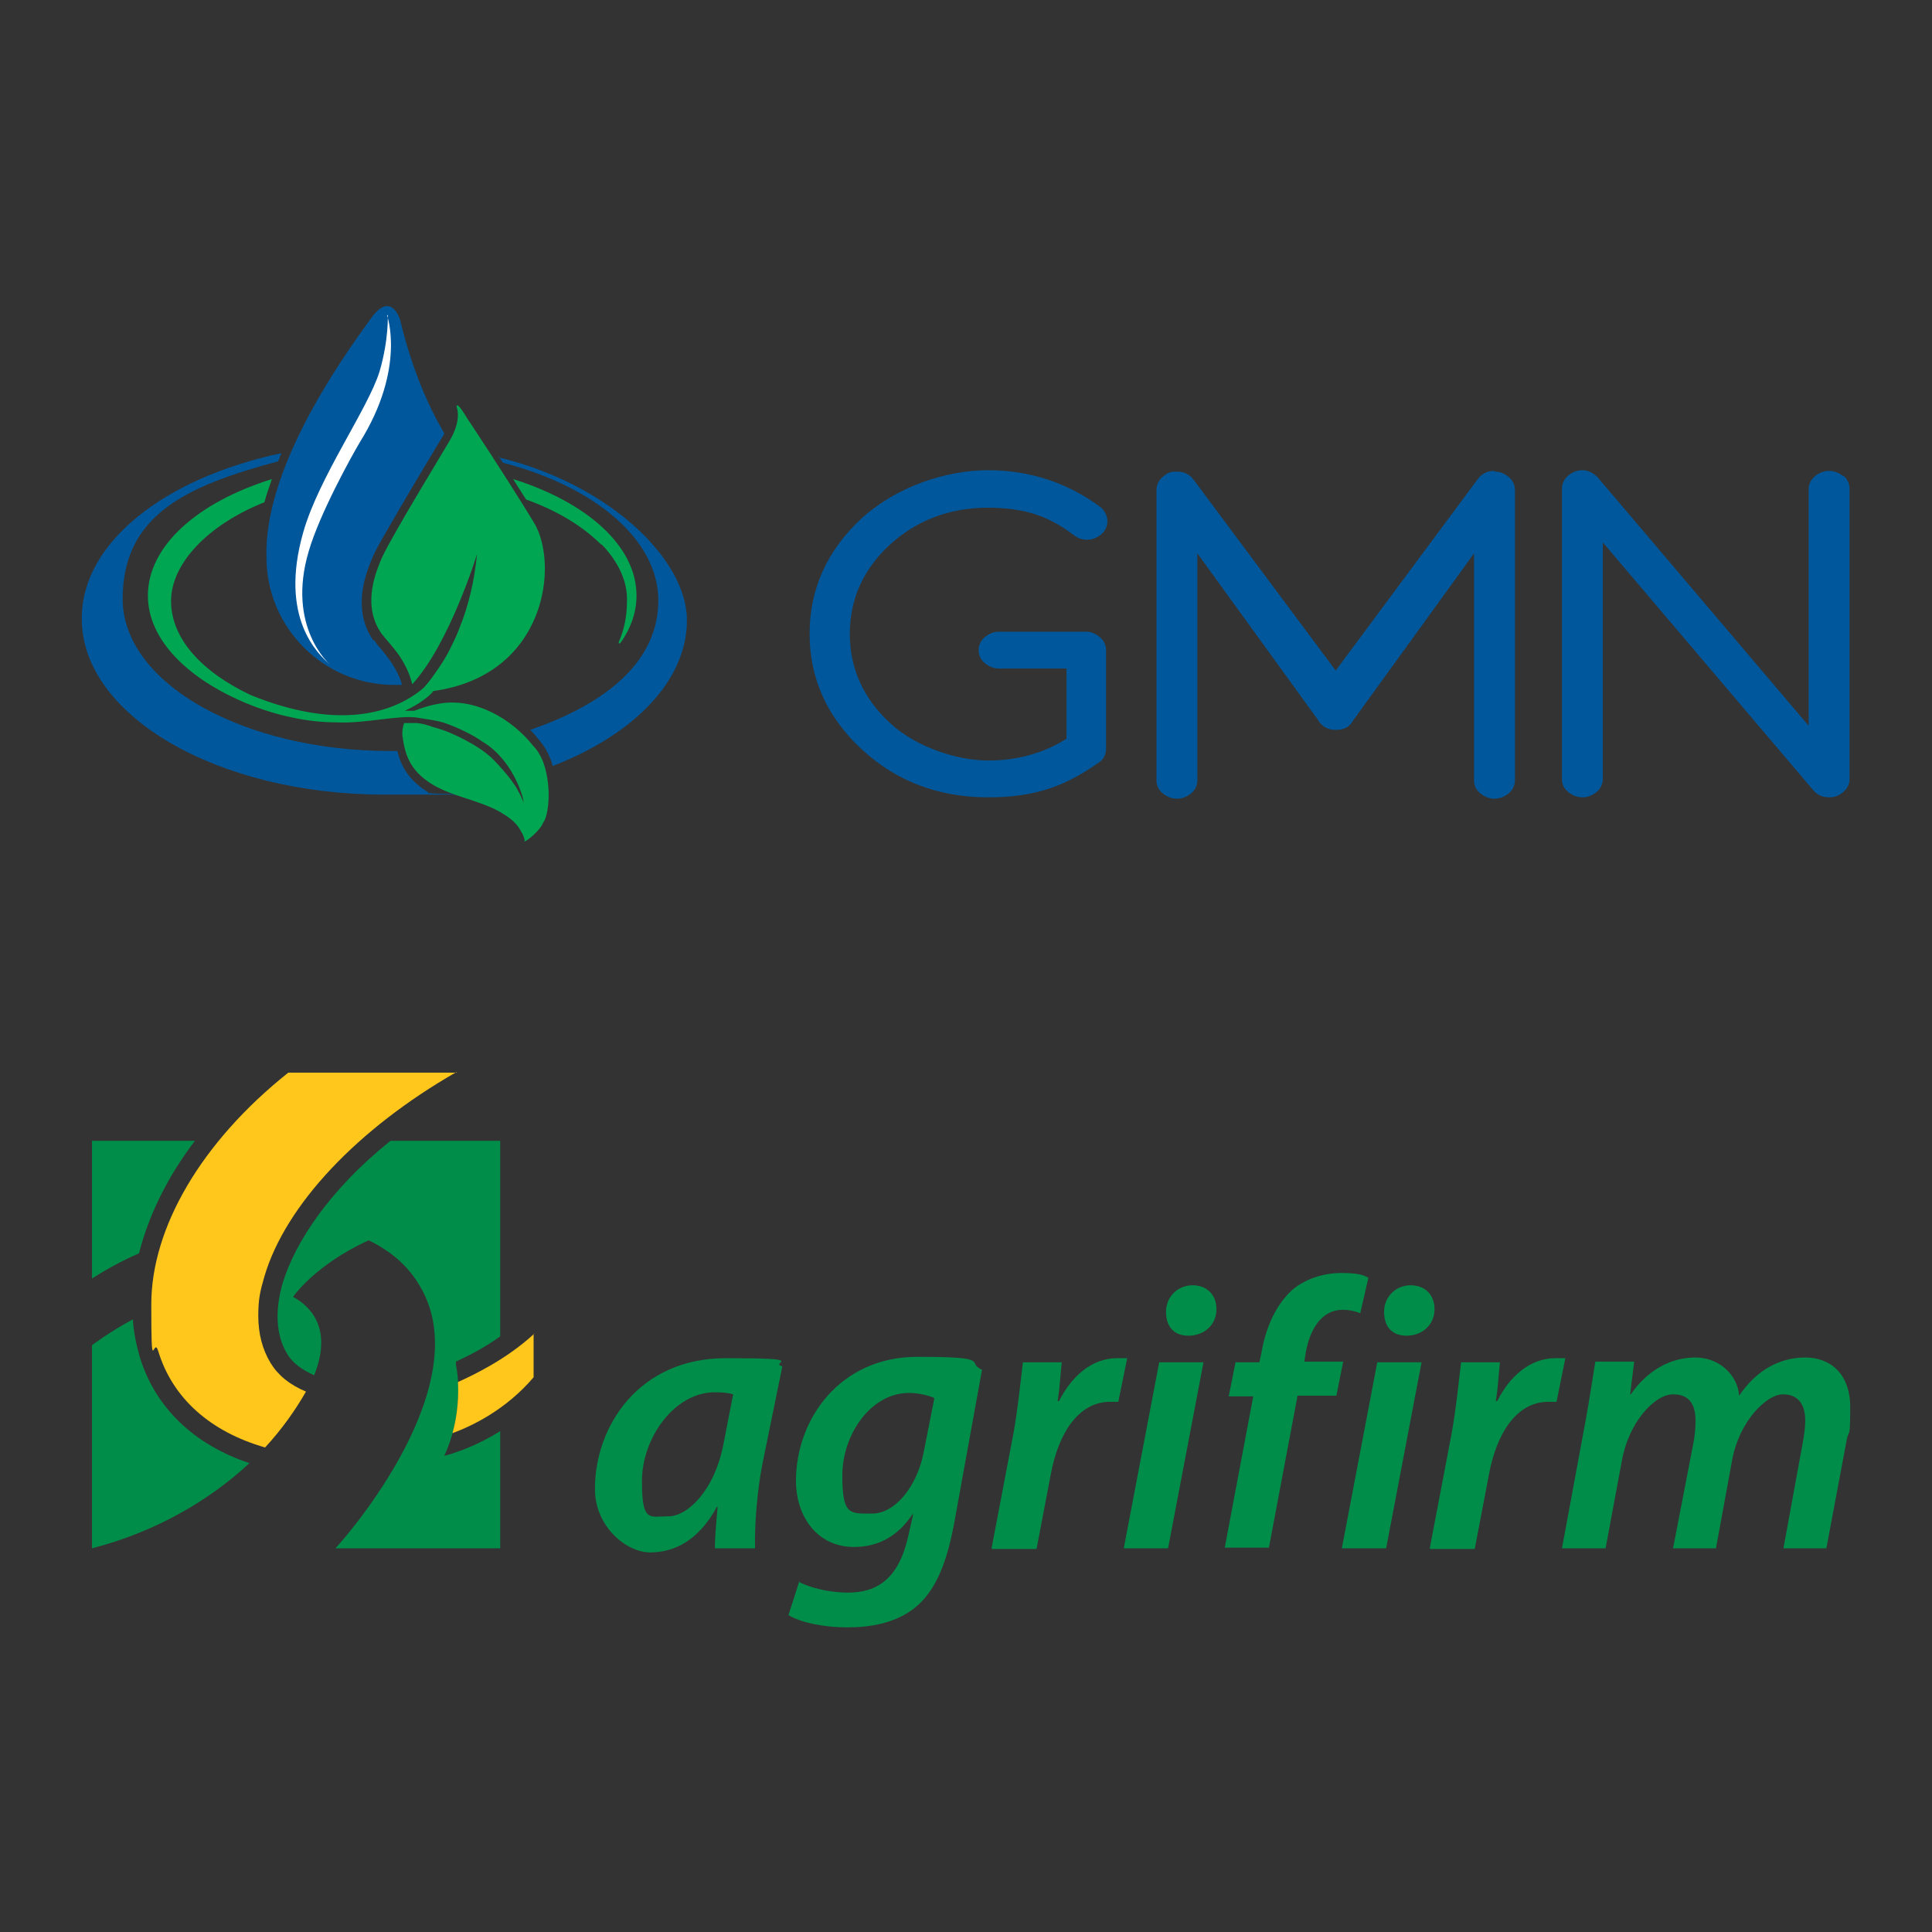 <?xml version="1.0" encoding="UTF-8"?>
<svg id="Laag_1" xmlns="http://www.w3.org/2000/svg" version="1.1" viewBox="0 0 283.5 283.5">
  <rect x="0" y="0" width="283.5" height="283.5" fill="#333333" stroke="none"/>
  <!-- Generator: Adobe Illustrator 29.6.0, SVG Export Plug-In . SVG Version: 2.1.1 Build 207)  -->
  <defs>
    <style>
      .st0 {
        fill: #008d49;
      }

      .st1 {
        fill: #00a651;
      }

      .st2 {
        fill: #fff;
      }

      .st3 {
        fill: #00579b;
      }

      .st4 {
        fill: #ffc71b;
      }
    </style>
  </defs>
  <path class="st0" d="M107.6,204.6c-.7-.2-1.5-.3-2.7-.3-6,0-10.7,6.8-10.7,13s1.1,5.2,3.9,5.2,6.8-3.8,8.1-10.8l1.4-7.2ZM104.9,227.2c0-1.6.2-3.8.4-6.1h-.1c-2.7,5-6.3,6.7-9.8,6.7s-8.1-3.8-8.1-9.3c0-9.3,6.5-19.2,19.2-19.2s6.2.6,8.3,1.2l-2.9,14.2c-.8,4-1.2,9.2-1.1,12.5h-6Z"/>
  <path class="st0" d="M137,205.1c-.7-.3-2.1-.7-3.6-.7-5.7,0-9.8,6.2-9.8,12.1s1.1,5.6,4.4,5.6,6.5-3.9,7.5-8.8l1.6-8.1ZM117.2,232.1c1.6.9,4.6,1.6,7.2,1.6,4.3,0,7.5-2,8.9-8.4l.7-3.1h-.1c-2.2,3.3-5.1,4.8-8.6,4.8-5.4,0-8.5-4.5-8.5-9.7,0-9.1,6.5-18.2,17.8-18.2s7,.8,9.5,1.9l-4.1,22.6c-1,5.3-2.5,9.6-5.6,12.2-2.9,2.4-6.7,3-10.1,3s-6.8-.7-8.6-1.8l1.6-5Z"/>
  <path class="st0" d="M145.5,227.2l3.2-16.8c.7-3.9,1.1-8.1,1.4-10.5h5.7c-.2,1.9-.3,3.8-.6,5.7h.2c1.8-3.6,4.8-6.3,8.5-6.3s1,0,1.5,0l-1.3,6.4c-.3,0-.8,0-1.2,0-4.7,0-7.6,4.7-8.7,10.6l-2.1,11h-6.5Z"/>
  <path class="st0" d="M171.1,192.5c0-2.3,1.8-3.9,3.9-3.9s3.5,1.4,3.5,3.5c0,2.4-1.9,3.9-4.1,3.9s-3.3-1.4-3.3-3.5M164.9,227.2l5.2-27.3h6.5l-5.2,27.3h-6.5Z"/>
  <path class="st0" d="M179.7,227.2l4.2-22.3h-3.6l1-5h3.5l.3-1.4c.6-3.5,2-6.9,4.5-9.2,2-1.7,4.7-2.5,7.2-2.5s3.3.3,4,.7l-1.2,5.2c-.7-.3-1.6-.5-2.6-.5-3.1,0-4.8,2.9-5.4,6.3l-.2,1.3h5.7l-1,5h-5.7l-4.2,22.3h-6.5Z"/>
  <path class="st0" d="M203.1,192.5c0-2.3,1.8-3.9,3.9-3.9s3.5,1.4,3.5,3.5c0,2.4-1.9,3.9-4.1,3.9s-3.3-1.4-3.3-3.5M196.9,227.2l5.2-27.3h6.5l-5.2,27.3h-6.5Z"/>
  <path class="st0" d="M209.8,227.2l3.2-16.8c.7-3.9,1.1-8.1,1.4-10.5h5.7c-.2,1.9-.3,3.8-.6,5.7h.2c1.8-3.6,4.8-6.3,8.5-6.3s1,0,1.5,0l-1.3,6.4c-.3,0-.8,0-1.2,0-4.7,0-7.6,4.7-8.7,10.6l-2.1,11h-6.5Z"/>
  <path class="st0" d="M229.2,227.2l3.5-18.9c.6-3.3,1-6.1,1.4-8.5h5.7l-.6,4.8h.1c2.5-3.6,5.9-5.4,9.5-5.4s6.2,2.7,6.4,5.6c2.5-3.7,5.9-5.6,9.7-5.6,3.7,0,6.6,2.4,6.6,7.3s-.2,3.2-.5,4.7l-3,16h-6.3l2.8-15.3c.2-1.1.4-2.4.4-3.4,0-2.4-1-3.9-3.3-3.9s-6.3,3.8-7.4,9.5l-2.4,13.1h-6.3l3-15.5c.2-1.1.3-2.2.3-3.2,0-2-.6-3.9-3.3-3.9s-6.5,4.1-7.5,9.7l-2.4,12.9h-6.3Z"/>
  <path class="st0" d="M20.4,183.9c1.4-5.5,4.1-11.1,8.2-16.5h-15.1v20.2c.1,0,2.6-1.8,6.9-3.7"/>
  <path class="st0" d="M65.2,213.6c2.7-5.8,2.1-11.6,1.7-13.3h0c0,0,0-.3,0-.3v-.2c1.5-.7,4-1.9,6.5-3.7v-28.7h-16.1c-9.1,7.3-14,15-15.8,20.8-1.2,4.1-1,7.7.6,10.4.8,1.4,2.2,2.4,4,3.2,2.8-7-.7-10.2-3.1-11.5,0,0,3.2-4.7,11.1-8.3,4.3,2.1,6.6,4.8,8.1,7.8,7.4,15-12.8,37.3-13,37.4h24.2v-17.2c-3.5,2.2-6.6,3.2-8.1,3.6"/>
  <path class="st0" d="M20.5,199.1c-.5-1.8-.9-3.6-1-5.5-3.7,2-6,3.8-6,3.8v29.8c9.3-2.4,17.2-7,23.1-12.5-8.1-2.7-13.8-8.1-16.1-15.6"/>
  <path class="st4" d="M78.4,195.7c-4.1,3.8-9,6.1-11.2,7.1.1,1.9,0,4.6-.8,7.5,3-1.1,7.9-3.5,11.9-8.2,0-.6,0-3.5,0-6.4M67,157.4h-24.7c-12.8,10.2-20.1,22.8-20.1,34s.3,4.6,1,6.8c2.1,7,7.7,11.9,15.7,14.2,2.4-2.6,4.4-5.4,6-8.2-2.4-1-4.1-2.4-5.2-4.2-1.2-2-1.8-4.3-1.8-6.9s.3-3.7.9-5.8c3.1-10.5,13.7-21.7,28.2-30"/>
  <path class="st1" d="M88.3,79.9c2.5,2.6,3.8,5.5,3.7,8.3,0,2.2-.4,4.2-1.2,6,0,0,0,.2,0,.2,0,0,.2,0,.2,0,1.6-2.2,2.4-4.6,2.4-7,0-7.3-7.3-13.7-18.1-17.1.7,1.1,1.3,2.1,1.9,3,4.5,1.6,8.3,3.9,11,6.6"/>
  <path class="st3" d="M12,90.8c0,14.2,19.9,25.8,44.4,25.8s4.4,0,6.5-.3c-2.8-1.7-4-3.7-4.6-6.1-.3,0-.7,0-1,0-21.7,0-39.3-10-39.3-22.3s9.3-16.6,22.8-20.2c.2-.4.3-.8.5-1.2-17.1,3.6-29.3,13.1-29.3,24.2"/>
  <path class="st3" d="M73.2,67c.2.3.4.6.6.9,13.5,3.5,22.8,11.3,22.8,20.2s-7.5,15.1-18.8,19c.5.5,1,1.1,1.4,1.6.6.7,1.1,1.5,1.5,2.5.2.4.3.8.4,1.2,11.9-4.6,19.7-12.5,19.7-21.4s-11.4-20-27.7-23.9"/>
  <path class="st3" d="M54.8,94c-2.1-3-2.3-6.8-.5-11.3.4-1.1,1-2.3,1.7-3.5,3.1-5.4,5.6-9.6,8.8-14.9.1-.2.3-.4.4-.7-2.4-4.1-4.7-9.3-6.5-16.7-.1-.4-1.4-4-4.1-.4-5.3,7.2-15.9,22.7-15.5,35.3,0,10.3,8.4,18.7,18.7,18.7s.8,0,1.2,0c-.7-2.4-2-3.9-3.1-5.3-.4-.4-.7-.8-1-1.3"/>
  <path class="st3" d="M130.5,80c3.9-3.6,8.8-5.5,14.4-5.5s9,1.3,12.5,3.9c.6.5,1.3.8,2.1.8s1.5-.3,2.1-.8c.6-.5.9-1.2.9-1.9s-.3-1.4-.9-2c-4.8-3.6-10.4-5.5-16.6-5.5s-13.4,2.4-18.5,7c-5.1,4.7-7.7,10.4-7.7,17s2.6,12.3,7.7,17c5.1,4.7,11.3,7,18.5,7s11.6-1.8,16.5-5.3c.6-.5.8-1.2.8-1.9v-14.4c0-.7-.3-1.4-.9-1.9-.6-.5-1.3-.8-2-.8h-12.8c-.8,0-1.5.3-2.1.8-.6.5-.9,1.2-.9,1.9s.3,1.4.9,1.9c.6.5,1.3.8,2.1.8h9.9v10.3c-3.3,2.1-7.2,3.2-11.5,3.2s-10.4-1.8-14.4-5.5c-3.9-3.6-5.9-8-5.9-13.1s2-9.5,5.9-13.1"/>
  <path class="st3" d="M219.3,69.1c-1.2,0-2,.5-2.6,1.4l-20.7,27.9-20.7-27.8c-.6-.9-1.4-1.4-2.6-1.4s-1.5.3-2.1.8c-.6.5-.9,1.2-.9,1.9v42.6c0,.8.3,1.4.9,1.9.6.5,1.3.8,2.1.8s1.5-.3,2.1-.8c.6-.5.9-1.2.9-1.9v-33.3l17.6,24.3c.6,1.1,1.5,1.6,2.7,1.6s2-.4,2.5-1.3l17.8-24.6v33.3c0,.8.3,1.4.9,1.9.6.5,1.3.8,2.1.8s1.5-.3,2.1-.8c.6-.5.9-1.2.9-1.9v-42.6c0-.7-.3-1.4-.9-1.9-.6-.5-1.3-.8-2.1-.8"/>
  <path class="st3" d="M270.5,69.9c-.6-.5-1.3-.8-2.1-.8s-1.5.3-2.1.8c-.6.5-.9,1.2-.9,1.9v34.7l-31-36.5c-.6-.6-1.4-1-2.2-1s-1.5.3-2.1.8c-.6.5-.9,1.2-.9,1.9v42.6c0,.8.3,1.4.9,1.9.6.5,1.3.8,2.1.8s1.5-.3,2.1-.8c.6-.5.9-1.2.9-1.9v-34.7l31,36.5c.6.6,1.3.9,2.2.9s1.5-.3,2.1-.8c.6-.5.9-1.2.9-1.9v-42.6c0-.7-.3-1.4-.9-1.9"/>
  <path class="st2" d="M56.9,46.2c0-.2.2,3.5-1.2,8.3-1.7,5.5-8.9,15.5-11.2,23.6-3.6,12.6,2.2,17.9,3.9,19.4,0,0-6.4-5.5-3.1-16.6,1.6-5.5,6.2-13.8,7.5-16,6.8-10.9,4-18.6,4-18.6"/>
  <path class="st1" d="M79.6,111.6c-.3-.8-.8-1.6-1.4-2.2-3-3.8-8.5-7.2-14-6.1-1.7.3-3.4,1-3.4,1-.4,0-.9,0-1.4,0,2-.9,3.6-2.1,4.2-2.9,16.6-2.3,18.5-18.7,14.7-24.8-1.7-2.8-5.1-8.2-9.2-14.4-.6-.8-1.3-2.2-1.9-2.7h-.2s0,0,0,.2c.2.5.6,2.3-1.1,5.1-3.2,5.4-5.7,9.4-8.7,14.8-.6,1.1-1.2,2.2-1.6,3.3-1.5,3.8-1.6,7.3.4,10.1,1.4,1.8,3.5,3.6,4.5,7.4,5.5-6,9.5-19.1,9.5-19.1-.4,3.9-1.2,7.5-2.6,10.9-.4,1.1-.9,2.1-1.4,3.1-.6,1.2-1.3,2.3-2.1,3.4-.2.3-.8,1.2-1.7,2.2-4.4,3.8-12.6,6.3-25.4,1.1-7.2-3.4-11.7-8.3-11.7-13.8s5.4-11.2,13.7-14.5c.3-1.1.7-2.3,1.1-3.4-10.9,3.4-18.2,9.8-18.2,17.1,0,6.5,5.9,12.3,14.7,15.9,0,0,0,0,0,0,1.7.7,3.3,1.2,4.8,1.6.4.1.8.2,1.3.3h0c2.6.6,4.9.8,7,.8,0,0,0,0,0,0,4,.2,9-1.1,11.7-.7,1.8.3,2.8.4,4.1.8,1.9.7,3.9,1.6,5.6,2.8,0,0,4,2.1,5.8,8.1.1.6.2.9.2.9,0,0-.1-.3-.4-.9-.1-.3-.3-.6-.5-1-.9-1.8-3.8-4.8-4.1-5-1.2-1.1-3.6-2.5-5.5-3.3-.6-.3-1.2-.5-1.8-.7-.6-.2-1.1-.3-1.6-.5-1-.3-1.1-.3-1.8-.4-.6,0-1.9,0-1.9,0-.1.3-.4,1.2-.2,2.2.4,2.8,1.3,5,4.5,6.9,2.9,1.7,6.6,2.2,9.7,3.9,1.7,1,2.3,1.6,2.8,2.3.5.8.8,1.3.9,2,0,0,0,0-.1.1.4,0,2.5-1.8,2.8-2.8.8-.9,1.4-5.6-.2-9.4"/>
</svg>